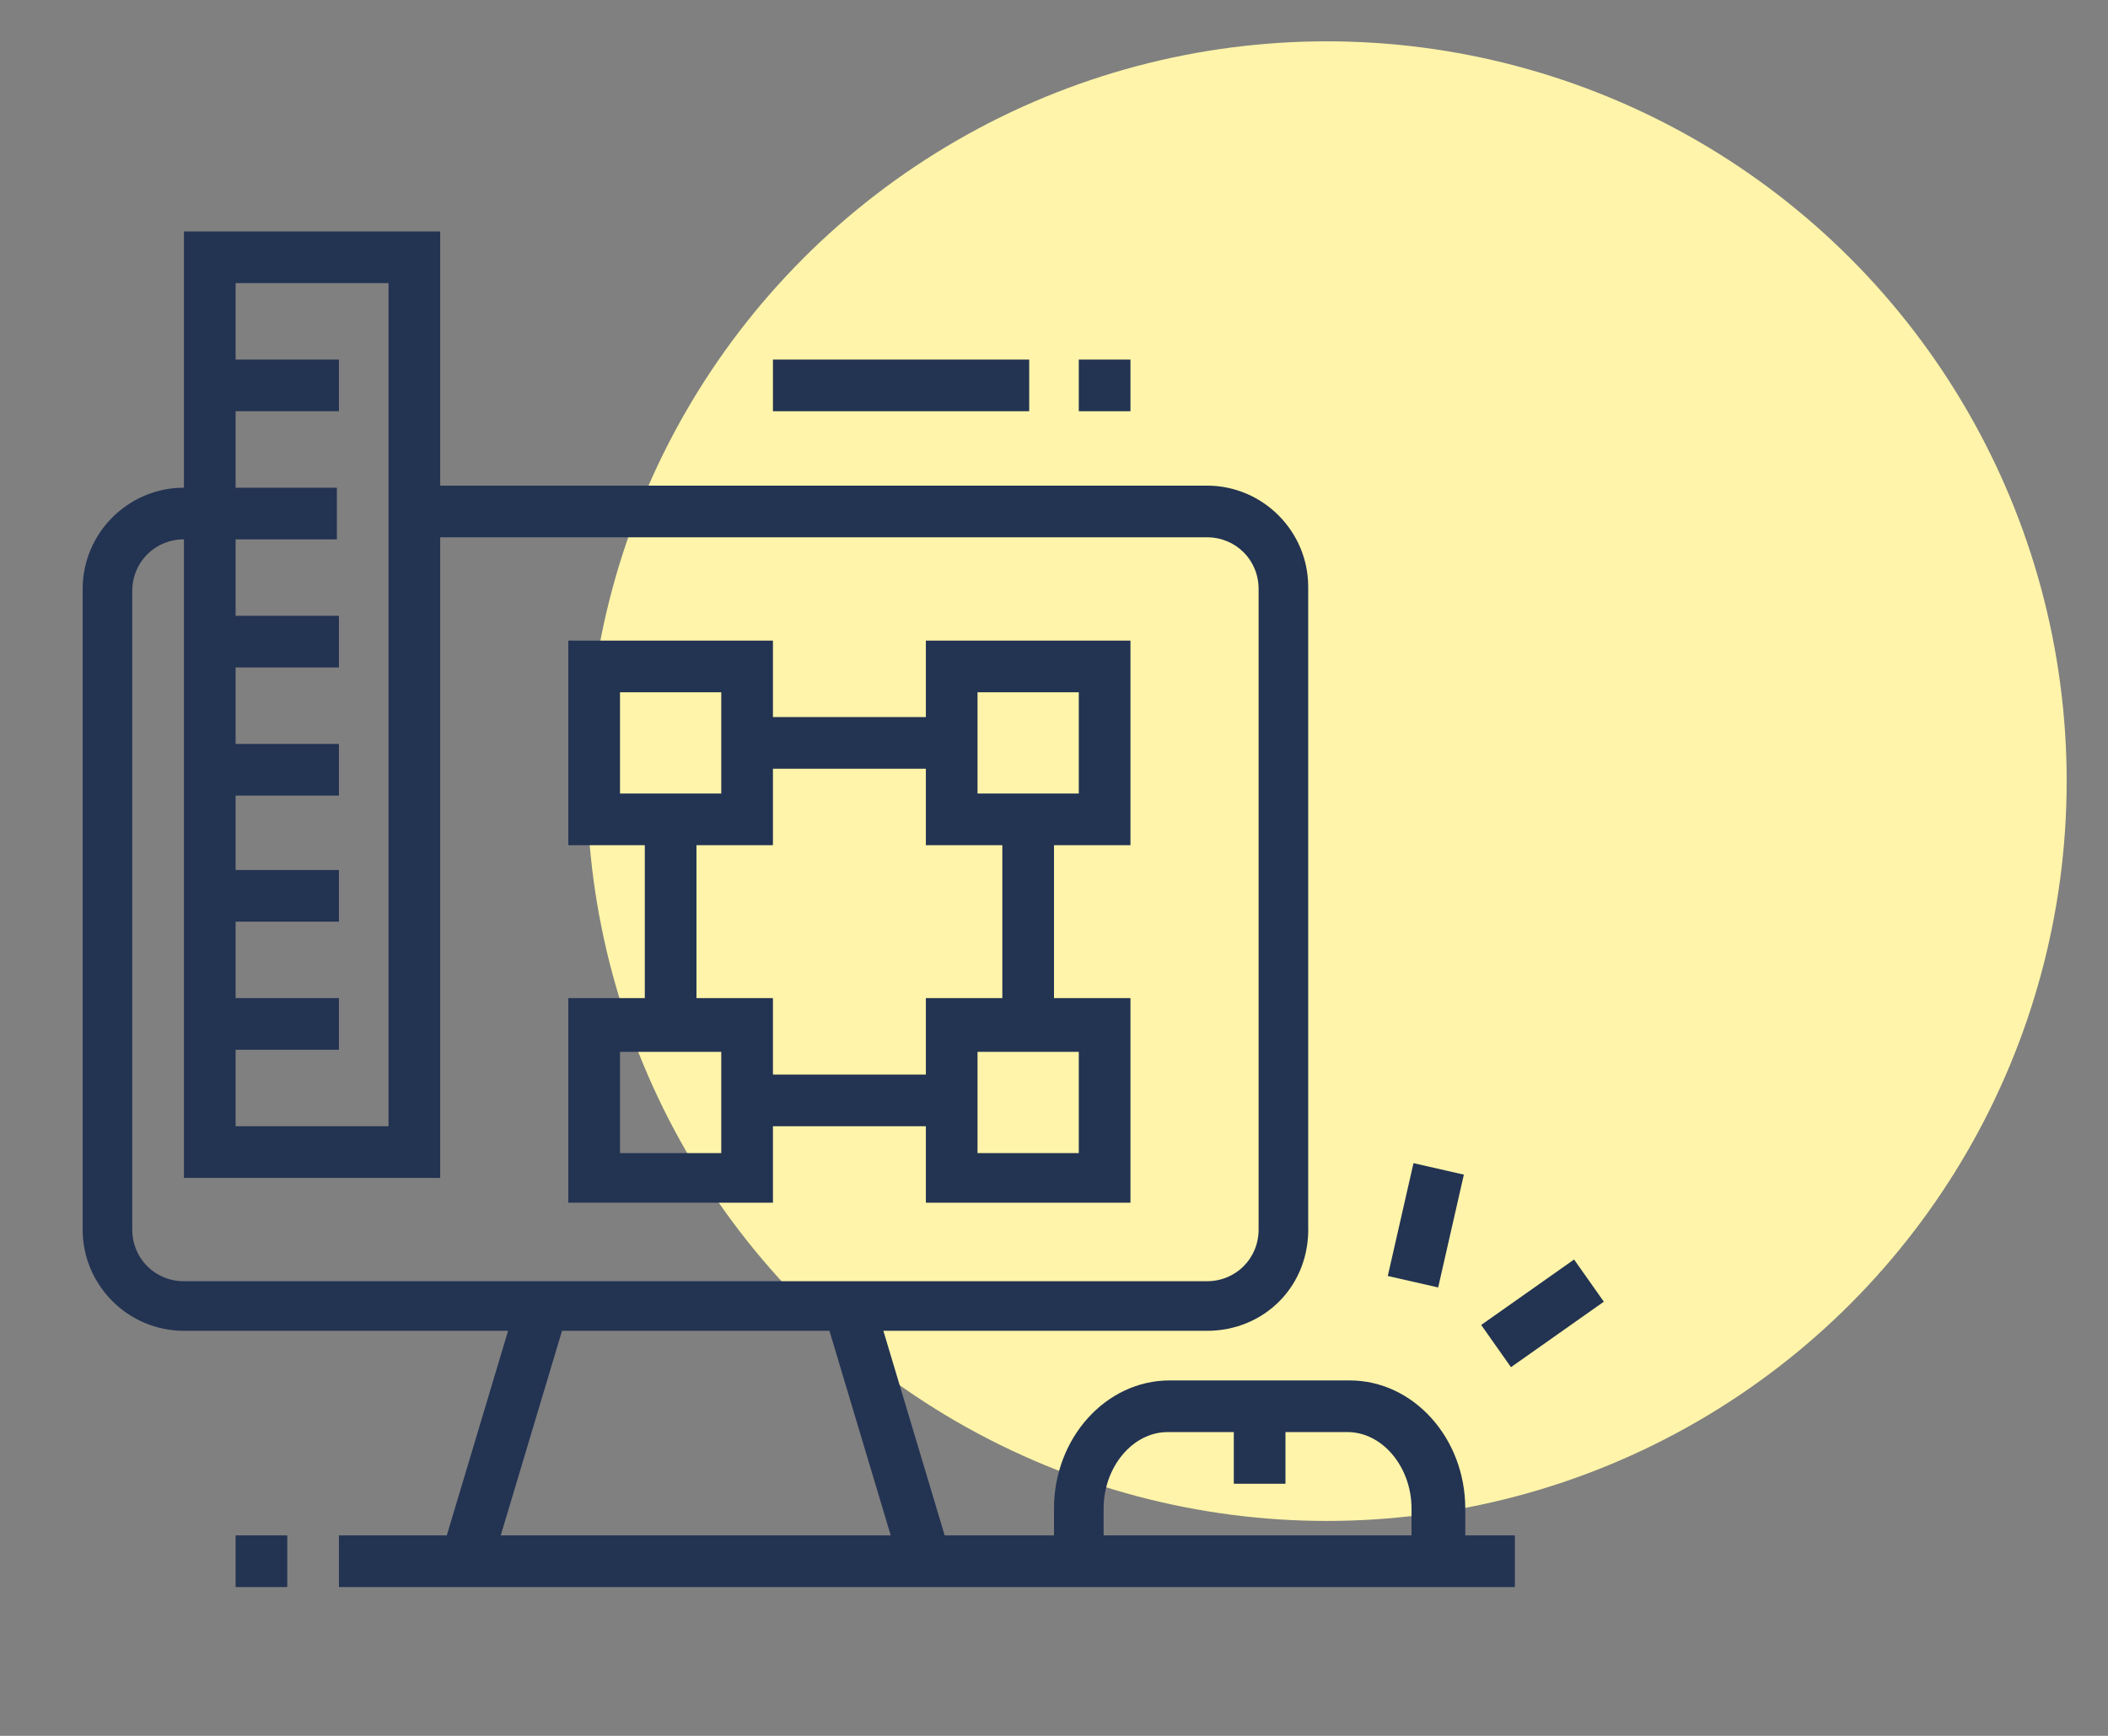 <?xml version="1.0" encoding="utf-8"?>
<!-- Generator: Adobe Illustrator 24.1.0, SVG Export Plug-In . SVG Version: 6.00 Build 0)  -->
<svg version="1.1" id="Layer_1" xmlns="http://www.w3.org/2000/svg" xmlns:xlink="http://www.w3.org/1999/xlink" x="0px" y="0px"
	 width="102px" height="84px" viewBox="0 0 102 84" style="enable-background:new 0 0 102 84;" xml:space="preserve">
<rect x="0" y="0" width="102" height="84" fill="#808080" stroke="none"/>
<style type="text/css">
	.st0{display:none;fill:#F0D3D0;}
	.st1{display:none;fill:#D7F6F1;}
	.st2{display:none;fill:#D4EFB9;}
	.st3{fill:#FFF4A9;}
	.st4{display:none;fill:#F0E4F5;}
	.st5{display:none;fill:#CBD5F5;}
	.st6{display:none;}
	.st7{display:inline;}
	.st8{fill:#233352;}
</style>
<circle class="st0" cx="64.2" cy="37.8" r="35.8"/>
<circle class="st1" cx="64.2" cy="37.8" r="35.8"/>
<circle class="st2" cx="64.2" cy="37.8" r="35.8"/>
<circle class="st3" cx="64.2" cy="37.8" r="35.8"/>
<circle class="st4" cx="64.2" cy="37.8" r="35.8"/>
<circle class="st5" cx="64.2" cy="37.8" r="35.8"/>
<g class="st6">
	<g class="st7">
		<path class="st8" d="M36.2,44v-2.5c1.3,0,2.5-1.8,2.5-3.7c0-5.4,4.6-7.4,7.4-7.4c4.5,0,6.2,3.2,6.2,5.3c0,2.4-1.6,5.8-4.9,5.8
			c-1.3,0-2.1-0.5-2.6-1c-1.2-1.2-1.2-3-1.1-3.8l0-0.1h2.5l0,0.2c0,0.4,0,1.6,0.4,2c0.1,0.1,0.3,0.3,0.8,0.3c1.6,0,2.5-2.2,2.5-3.4
			c0-1-0.8-2.8-3.7-2.8c0,0-4.9,0.1-4.9,4.9C41.1,41.2,38.8,44,36.2,44z"/>
		<path class="st8" d="M51.4,22.1l-2-1.5c1.5-2.1,2.8-5.1,2.8-6.6c0-1.4-0.3-4.7-3.6-4.7c-1.2,0-2.6,0.4-2.6,2.5
			c0,0.8,0.3,0.9,0.5,1c0.5,0.2,1.3,0.2,2,0.2h0l0,2.5c0,0,0,0,0,0c-1,0-2.1,0-3-0.4c-0.9-0.4-1.9-1.3-1.9-3.3c0-3,2-4.9,5.1-4.9
			c3.7,0,6,2.8,6,7.1C54.7,16.3,53,19.9,51.4,22.1z"/>
		<path class="st8" d="M46.2,27.1l-1.6-1.9c0.5-0.5,1.5-1.4,2.5-2.5l1.9,1.6C48,25.4,46.9,26.5,46.2,27.1z"/>
		<path class="st8" d="M36.3,32.1l-2-1.5c0.7-0.9,1.5-1.7,2.4-2.5c2.2-2,4.4-4,4.4-7.7c0-3.4-1.5-4.9-4.9-4.9
			c-1.5,0-3.7,1.4-3.7,3.6c0,1.1,0.6,2.5,2.5,2.5c1.2,0,1.2-1,1.2-1.2h2.5c0,1.8-1.3,3.7-3.7,3.7c-2.9,0-4.9-2.1-4.9-4.9
			c0-3.6,3.3-6.1,6.2-6.1c4.8,0,7.4,2.6,7.4,7.4c0,4.8-2.9,7.4-5.2,9.5C37.6,30.7,36.8,31.5,36.3,32.1z"/>
		<path class="st8" d="M33.2,36.9L30.9,36c0.4-0.9,0.6-1.3,1.1-2.2l2.1,1.3C33.7,35.9,33.6,36.1,33.2,36.9z"/>
		<path class="st8" d="M32.5,41.5H30c0-0.9,0.1-1.8,0.3-2.7l2.4,0.5C32.5,40,32.5,40.8,32.5,41.5z"/>
		<rect x="58.4" y="11.8" class="st8" width="2.5" height="6.2"/>
		<rect x="64.6" y="13.8" transform="matrix(0.263 -0.965 0.965 0.263 35.372 76.383)" class="st8" width="6.2" height="2.5"/>
		
			<rect x="72.6" y="16.6" transform="matrix(0.572 -0.82 0.82 0.572 17.658 69.497)" class="st8" width="5.6" height="2.5"/>
		<path class="st8" d="M73.9,53.9H52.8v-2.5h21.1c1,0,1.9-0.8,1.9-1.9c0-1-0.8-1.9-1.9-1.9H41.6l-1.9,1.9l1.9,1.9h5.7v2.5h-6.7
			l-4.3-4.3l4.3-4.3h33.3c2.4,0,4.3,1.9,4.3,4.3C78.2,52,76.3,53.9,73.9,53.9z"/>
		<path class="st8" d="M71.3,72.9L69,72c1.9-4.6,3.1-8.4,3-13.1v-6.2h2.5v6.2C74.6,63.9,73.3,68,71.3,72.9z"/>
		<path class="st8" d="M59.2,73.4c-1.9-1.8-5.1-5.7-6.5-8.2l-6.1-10.7c-0.5-0.8-0.6-1.8-0.4-2.7c0.3-1.4,1.5-2.5,2.9-2.8
			c1.5-0.3,2.9,0.3,3.8,1.5l5.6,7.8l0-5.7h2.5v6.2c0,1.3-1.1,2.5-2.3,2.5c-0.7,0-1.4-0.3-1.8-0.9l-6-8.4c-0.2-0.3-0.7-0.6-1.3-0.5
			c-0.4,0.1-0.8,0.5-0.9,0.9c-0.1,0.4,0,0.7,0.1,0.9L54.8,64c1.3,2.2,4.2,6,6,7.6L59.2,73.4z"/>
		<path class="st8" d="M50.1,47.4l-1.6-1.9l7.8-6.4c1.6-1.3,3.8-1.7,5.7-0.9l7.7,2.9c1.5,0.6,2.6,1.6,3.3,3l0.9,1.7L71.8,47L71,45.3
			c-0.4-0.8-1.1-1.5-2-1.8l-7.7-2.9c-1.1-0.4-2.4-0.2-3.3,0.5L50.1,47.4z"/>
		<path class="st8" d="M77,81.1h-2.5v-6.2c0-0.7-0.6-1.2-1.2-1.2H56c-0.7,0-1.2,0.6-1.2,1.2v6.2h-2.5v-6.2c0-2,1.7-3.7,3.7-3.7h17.3
			c2,0,3.7,1.7,3.7,3.7V81.1z"/>
		<path class="st8" d="M19.7,73.3L18,71.6c1.7-1.6,4.6-5.4,5.8-7.6l6-10.7c0.1-0.2,0.2-0.5,0.1-0.9c-0.1-0.4-0.5-0.8-0.9-0.9
			c-0.5-0.1-1,0.2-1.2,0.5L27.8,52l-7.4,8.4c-0.4,0.6-1.1,0.9-1.8,0.9c-1.2,0-2.2-1-2.2-2.3l0-6.4h2.5l0,5.8l7-8
			c0.8-1.2,2.3-1.7,3.7-1.4c1.4,0.3,2.5,1.4,2.8,2.8c0.2,0.9,0.1,1.9-0.4,2.7l-6,10.7C24.6,67.6,21.6,71.6,19.7,73.3z"/>
		<path class="st8" d="M8.4,72.9c-2-4.9-3.2-9-3.1-14.1c0-0.4,0.6-8,3.8-11.2c1.3-1.3,7-4.5,8.6-4.5v1.2l0.1,1.2
			c-0.9,0.1-5.7,2.7-6.9,3.8c-2.1,2.1-3,7.6-3.1,9.6c0,4.6,1.1,8.4,3,13.1L8.4,72.9z"/>
		<path class="st8" d="M27.5,81.1H25V75c0-0.7-0.5-1.3-1.1-1.3H7.6c-0.6,0-1.1,0.6-1.1,1.2v6.2H4v-6.2c0-2,1.6-3.7,3.6-3.7h16.4
			c2,0,3.6,1.7,3.6,3.8V81.1z"/>
		<rect x="24.7" y="63.8" class="st8" width="29.4" height="2.5"/>
		<path class="st8" d="M73.3,44.7h-2.5v-18c0-0.7-0.6-1.2-1.3-1.2H53.5V23h16.1c2.1,0,3.7,1.7,3.7,3.7V44.7z"/>
		<path class="st8" d="M18.8,54.3h-2.5V26.7c0-2,1.7-3.7,3.7-3.7h8.7v2.5h-8.7c-0.7,0-1.2,0.6-1.2,1.2V54.3z"/>
		<rect x="23.8" y="24.2" class="st8" width="2.5" height="23.5"/>
		<rect x="28.7" y="68.7" class="st8" width="2.5" height="2.5"/>
		<rect x="33.7" y="68.7" class="st8" width="13.6" height="2.5"/>
		<rect x="33.7" y="57.6" class="st8" width="2.5" height="2.5"/>
		<rect x="38.6" y="57.6" class="st8" width="6.2" height="2.5"/>
	</g>
</g>
<g class="st6">
	<g class="st7">
		<rect x="68.3" y="51.4" class="st8" width="2.5" height="6.2"/>
		<path class="st8" d="M11.4,57.6H8.9V24.2c0-3.4,2.8-6.2,6.2-6.2h30.9v2.5H15.1c-2,0-3.7,1.7-3.7,3.7V57.6z"/>
		<path class="st8" d="M65.9,68.7H30.4v-2.5h35.5c2.7,0,4.9-2.2,4.9-4.9v-1.2c0-0.7-0.6-1.2-1.2-1.2H31.2v-2.5h38.4
			c2,0,3.7,1.7,3.7,3.7v1.2C73.3,65.4,69.9,68.7,65.9,68.7z"/>
		<path class="st8" d="M22.2,68.7h-8.3c-4.1,0-7.4-3.3-7.4-7.4v-1.2c0-2,1.7-3.7,3.7-3.7h11.2v2.5H10.2c-0.7,0-1.2,0.6-1.2,1.2v1.2
			c0,2.7,2.2,4.9,4.9,4.9h8.3V68.7z"/>
		<rect x="4" y="29.2" class="st8" width="2.5" height="9.9"/>
		<rect x="4" y="41.5" class="st8" width="2.5" height="2.5"/>
		<rect x="34.9" y="61.3" class="st8" width="9.9" height="2.5"/>
		<rect x="54.7" y="72.5" class="st8" width="21" height="2.5"/>
		<rect x="49.8" y="72.5" class="st8" width="2.5" height="2.5"/>
		<rect x="13.9" y="71.2" class="st8" width="2.5" height="4.9"/>
		<rect x="13.9" y="78.6" class="st8" width="2.5" height="2.5"/>
		<rect x="39.9" y="6.9" class="st8" width="2.5" height="6.2"/>
		<polygon class="st8" points="22.6,8.1 20.1,8.1 20.1,10.6 22.6,10.6 22.6,8.1 		"/>
		<polygon class="st8" points="22.6,13.1 20.1,13.1 20.1,15.5 22.6,15.5 22.6,13.1 		"/>
		<polygon class="st8" points="75.7,8.1 73.3,8.1 73.3,10.6 75.7,10.6 75.7,8.1 		"/>
		<polygon class="st8" points="75.7,13.1 73.3,13.1 73.3,15.5 75.7,15.5 75.7,13.1 		"/>
		<path class="st8" d="M28.8,45.2l-0.1-2.5c1.6,0,2.5-1.8,2.5-4.9c0-6.5-4-8.1-6.2-8.5v0.9c0,2.4-1.1,3.7-2,4.8
			c-0.9,1.1-1.7,2-1.7,4.1c0,3,1.9,3.6,2.7,3.7l-0.4,2.4c-2.2-0.3-4.8-2.1-4.8-6.2c0-2.9,1.2-4.4,2.3-5.6c0.8-1,1.5-1.8,1.5-3.3
			v-3.5l1.2,0c0.1,0,9.9,0.2,9.9,11.1C33.7,44.6,29.9,45.2,28.8,45.2z"/>
		<path class="st8" d="M26.3,81.1c-2.4,0-4.3-1.9-4.5-4.5l-0.2-1.9c-0.6-6.1-1.5-16.3-1.5-18.6c0-1.7,0.2-3.5,0.6-5.2l2.1-8.2h6.9
			l2.1,8.2c0.4,1.7,0.6,3.5,0.6,5.2c0,2.3-1,13.1-1.5,18.9l-0.1,1.6C30.6,79.2,28.7,81.1,26.3,81.1z M24.7,45.2l-1.7,6.3
			c-0.4,1.5-0.5,3-0.5,4.6c0,2.2,1,12.7,1.5,18.4l0.2,1.9c0.1,1.1,0.8,2.3,2.1,2.3c1.2,0,2-1.2,2.1-2.3l0.1-1.6
			C29,69,30,58.3,30,56.1c0-1.5-0.2-3.1-0.5-4.6l-1.6-6.3H24.7z"/>
		<rect x="21.6" y="51.4" class="st8" width="9.3" height="2.5"/>
		<path class="st8" d="M55.9,36.1c-5-1.4-8.6-6.1-8.6-11.3c0-6.5,5.3-11.8,11.8-11.8s11.8,5.3,11.8,11.8c0,3.6-1.3,6.5-3.8,8.7
			l-1.6-1.9c2-1.7,2.9-3.9,2.9-6.8c0-5.1-4.2-9.3-9.3-9.3s-9.3,4.2-9.3,9.3c0,4.1,2.8,7.8,6.8,8.9L55.9,36.1z"/>
		<path class="st8" d="M64.2,48.9c-1.1-0.2-1.8-0.5-2.4-1l1.4-2.1c0.5,0.3,0.8,0.5,1.5,0.6L64.2,48.9z"/>
		<path class="st8" d="M67.3,48.9l-0.1-2.5c4.9-0.3,8.5-4.2,8.5-9.3c0-5.1-4.2-9.3-9.3-9.3c-1.5,0-2.3,0.1-3.4,0.5l-1-2.3
			c1.6-0.7,2.8-0.8,4.4-0.8c6.5,0,11.8,5.3,11.8,11.8C78.2,43.6,73.5,48.6,67.3,48.9z"/>
		<path class="st8" d="M58.2,45.5c-2.2-2.2-3.5-5.2-3.5-8.3c0-3.1,1.2-6.1,3.4-8.3l1.7,1.7c-1.8,1.8-2.7,4.1-2.7,6.6
			c0,2.5,1,4.8,2.7,6.6L58.2,45.5z"/>
		<path class="st8" d="M44.8,31l-1.9-1.6c0.8-0.9,1.2-1.3,2.2-1.9l1.3,2.1C45.7,30,45.5,30.2,44.8,31z"/>
		<path class="st8" d="M51.6,48.9c-6.5,0-11.8-5.3-11.8-11.8c0-1.7,0.3-3.2,1-4.7l2.3,1c-0.5,1.1-0.7,2.3-0.7,3.7
			c0,5.1,4.2,9.3,9.3,9.3s9.3-4.2,9.3-9.3s-4.2-9.3-9.3-9.3c-0.9,0-1.7,0.1-2.5,0.3l-0.7-2.4c1-0.3,2.1-0.4,3.2-0.4
			c6.5,0,11.8,5.3,11.8,11.8S58.1,48.9,51.6,48.9z"/>
	</g>
</g>
<g>
	<g>
		<path class="st8" d="M58.4,64.4H8.9c-2.7,0-4.9-2.2-4.9-4.9V28.5c0-2.7,2.2-4.9,4.9-4.9h7.4v2.5H8.9c-1.4,0-2.5,1.1-2.5,2.5v30.9
			c0,1.4,1.1,2.5,2.5,2.5h49.5c1.4,0,2.5-1.1,2.5-2.5V28.5c0-1.4-1.1-2.5-2.5-2.5H20.1v-2.5h38.3c2.7,0,4.9,2.2,4.9,4.9v30.9
			C63.4,62.2,61.2,64.4,58.4,64.4z"/>
		<rect x="31.2" y="39.7" class="st8" width="2.5" height="9.9"/>
		<rect x="36.2" y="52" class="st8" width="9.9" height="2.5"/>
		<rect x="48.5" y="39.7" class="st8" width="2.5" height="9.9"/>
		<rect x="36.2" y="34.7" class="st8" width="9.9" height="2.5"/>
		<path class="st8" d="M37.4,40.9h-9.9V31h9.9V40.9z M30,38.4h4.9v-4.9H30V38.4z"/>
		<path class="st8" d="M54.7,40.9h-9.9V31h9.9V40.9z M47.3,38.4h4.9v-4.9h-4.9V38.4z"/>
		<path class="st8" d="M37.4,58.2h-9.9v-9.9h9.9V58.2z M30,55.8h4.9v-4.9H30V55.8z"/>
		<path class="st8" d="M54.7,58.2h-9.9v-9.9h9.9V58.2z M47.3,55.8h4.9v-4.9h-4.9V55.8z"/>
		<rect x="10.2" y="48.3" class="st8" width="6.2" height="2.5"/>
		<rect x="10.2" y="42.1" class="st8" width="6.2" height="2.5"/>
		<rect x="10.2" y="36" class="st8" width="6.2" height="2.5"/>
		<rect x="10.2" y="29.8" class="st8" width="6.2" height="2.5"/>
		<rect x="10.2" y="17.4" class="st8" width="6.2" height="2.5"/>
		<path class="st8" d="M21.3,57H8.9V11.2h12.4V57z M11.4,54.5h7.4V13.7h-7.4V54.5z"/>
		<rect x="37.4" y="17.4" class="st8" width="12.4" height="2.5"/>
		<rect x="52.2" y="17.4" class="st8" width="2.5" height="2.5"/>
		
			<rect x="18" y="68.1" transform="matrix(0.287 -0.958 0.958 0.287 -49.036 72.831)" class="st8" width="12.9" height="2.5"/>
		
			<rect x="41.7" y="62.9" transform="matrix(0.958 -0.287 0.287 0.958 -18.118 15.271)" class="st8" width="2.5" height="12.9"/>
		<rect x="16.4" y="74.3" class="st8" width="56.9" height="2.5"/>
		<rect x="11.4" y="74.3" class="st8" width="2.5" height="2.5"/>
		<path class="st8" d="M70.8,75.5h-2.5v-2.5c0-2-1.4-3.7-3.1-3.7h-8.7c-1.7,0-3.1,1.7-3.1,3.7v2.5H51v-2.5c0-3.4,2.5-6.2,5.6-6.2
			h8.7c3.1,0,5.6,2.8,5.6,6.2V75.5z"/>
		<rect x="59.7" y="68.1" class="st8" width="2.5" height="3.7"/>
		<rect x="66.1" y="58" transform="matrix(0.222 -0.975 0.975 0.222 -4.073 113.318)" class="st8" width="5.6" height="2.5"/>
		
			<rect x="71.9" y="62.3" transform="matrix(0.817 -0.576 0.576 0.817 -22.956 54.632)" class="st8" width="5.5" height="2.5"/>
	</g>
</g>
<g class="st6">
	<g class="st7">
		<path class="st8" d="M57.2,79.3l-32.4-4l7.4-60.6l32.4,4L57.2,79.3z M27.6,73.2l27.4,3.4L62,20.8l-27.5-3.4L27.6,73.2z"/>
		<polygon class="st8" points="22.6,68.1 10.2,68.1 10.2,8.7 42.3,8.7 42.3,17 39.9,17 39.9,11.1 12.7,11.1 12.7,65.6 22.6,65.6 		
			"/>
		<path class="st8" d="M25,49.5h-7.4c-1.4,0-2.5-1.1-2.5-2.5V18.6c0-1.4,1.1-2.5,2.5-2.5h11.1v2.5H17.6V47H25V49.5z"/>
		<path class="st8" d="M23.8,33.4c-2.1,0-3.7-2.4-3.7-5.6s1.6-5.6,3.7-5.6s3.7,2.4,3.7,5.6S25.9,33.4,23.8,33.4z M23.8,24.8
			c-0.4,0-1.2,1.1-1.2,3.1s0.9,3.1,1.2,3.1c0.4,0,1.2-1.1,1.2-3.1S24.2,24.8,23.8,24.8z"/>
		<path class="st8" d="M17.4,45.3l-2-1.4c6.4-8.9,15.2-11.3,15.6-11.4l0.6,2.4C31.5,34.8,23.2,37.1,17.4,45.3z"/>
		<rect x="22.6" y="32.2" class="st8" width="2.5" height="5.1"/>
		<rect x="18.8" y="52" class="st8" width="6.2" height="2.5"/>
		
			<rect x="36.2" y="56.4" transform="matrix(0.121 -0.993 0.993 0.121 -29.176 92.034)" class="st8" width="2.5" height="12.1"/>
		
			<rect x="41.1" y="57" transform="matrix(0.121 -0.993 0.993 0.121 -30.337 101.829)" class="st8" width="2.5" height="22.1"/>
		<polygon class="st8" points="42.1,52.3 40.7,50.3 50,43.8 55.4,49.9 53.5,51.6 49.6,47.1 		"/>
		<rect x="4" y="30.9" class="st8" width="2.5" height="18.6"/>
		<rect x="4" y="52" class="st8" width="2.5" height="2.5"/>
		<rect x="4" y="56.9" class="st8" width="2.5" height="2.5"/>
		
			<rect x="54.7" y="47.1" transform="matrix(0.123 -0.992 0.992 0.123 9.789 107.657)" class="st8" width="22.1" height="2.5"/>
		<path class="st8" d="M52.5,59.4c-0.1,0-0.2,0-0.3,0l-17.5-2.2c-1.4-0.2-2.3-1.4-2.2-2.8L36,25.7c0.1-0.7,0.4-1.3,0.9-1.7
			c0.5-0.4,1.2-0.6,1.8-0.5l17.5,2.2c1.4,0.2,2.3,1.4,2.2,2.8l-3.5,28.7c-0.1,0.7-0.4,1.3-0.9,1.7C53.5,59.2,53,59.4,52.5,59.4z
			 M38.4,26L38.4,26l-3.5,28.7l17.5,2.2L56,28.2L38.4,26z"/>
		<polygon class="st8" points="35.2,49.6 33.7,47.7 43.8,40 48.9,45.9 47,47.5 43.4,43.4 		"/>
	</g>
</g>
<g class="st6">
	<g class="st7">
		<path class="st8" d="M21.3,76.8H7.7c-2,0-3.7-1.7-3.7-3.7V14.9c0-2,1.7-3.7,3.7-3.7h13.6c2,0,3.7,1.7,3.7,3.7v58.1
			C25,75.1,23.4,76.8,21.3,76.8z M7.7,13.7c-0.7,0-1.2,0.6-1.2,1.2v58.1c0,0.7,0.6,1.2,1.2,1.2h13.6c0.7,0,1.2-0.6,1.2-1.2V14.9
			c0-0.7-0.6-1.2-1.2-1.2H7.7z"/>
		<path class="st8" d="M14.5,70.6c-2.4,0-4.3-1.9-4.3-4.3c0-2.4,1.9-4.3,4.3-4.3c2.4,0,4.3,1.9,4.3,4.3
			C18.8,68.7,16.9,70.6,14.5,70.6z M14.5,64.4c-1,0-1.9,0.8-1.9,1.9c0,1,0.8,1.9,1.9,1.9s1.9-0.8,1.9-1.9
			C16.4,65.2,15.5,64.4,14.5,64.4z"/>
		<rect x="8.9" y="18.6" class="st8" width="2.5" height="9.9"/>
		<rect x="8.9" y="31" class="st8" width="2.5" height="2.5"/>
		<path class="st8" d="M24.9,73.5l-2.3-0.9l19.6-52c0.2-0.6-0.1-1.3-0.7-1.6l-11.8-4.5l0.9-2.3l11.8,4.5c1.9,0.7,2.9,2.9,2.2,4.8
			L24.9,73.5z"/>
		
			<rect x="32.9" y="24.5" transform="matrix(0.355 -0.935 0.935 0.355 -6.109 51.248)" class="st8" width="2.5" height="11.1"/>
		<rect x="32" y="30.2" transform="matrix(0.355 -0.935 0.935 0.355 -11.141 53.554)" class="st8" width="2.5" height="9.3"/>
		<rect x="26.8" y="44.6" transform="matrix(0.355 -0.935 0.935 0.355 -27.853 57.845)" class="st8" width="2.5" height="9"/>
		<path class="st8" d="M32.9,68.5L31,66.9l27.1-31.7c0.4-0.5,0.4-1.3-0.1-1.7l-11.2-9.6l1.6-1.9l11.2,9.6c1.5,1.3,1.7,3.7,0.4,5.2
			L32.9,68.5z"/>
		
			<rect x="46.6" y="36.2" transform="matrix(0.649 -0.76 0.76 0.649 -14.613 50.86)" class="st8" width="2.5" height="10.2"/>
		
			<rect x="43.2" y="39.4" transform="matrix(0.649 -0.76 0.76 0.649 -18.469 49.512)" class="st8" width="2.5" height="10.8"/>
		
			<rect x="36.2" y="54.2" transform="matrix(0.65 -0.76 0.76 0.65 -30.272 48.418)" class="st8" width="2.5" height="5.7"/>
		<path class="st8" d="M37,71l-1.2-2.2l30.7-17.4c0.6-0.3,0.8-1.1,0.5-1.7l-5.2-9.1l2.2-1.2l5.2,9.1c1,1.8,0.4,4-1.4,5L37,71z"/>
		
			<rect x="54.7" y="50.6" transform="matrix(0.869 -0.494 0.494 0.869 -19.582 34.753)" class="st8" width="2.5" height="7.6"/>
		
			<rect x="50.8" y="54.4" transform="matrix(0.869 -0.494 0.494 0.869 -21.599 33.246)" class="st8" width="2.5" height="6.1"/>
		<path class="st8" d="M68.3,76.8H27.5v-2.5h40.8c0.7,0,1.2-0.6,1.2-1.2V59.5c0-0.7-0.6-1.2-1.2-1.2h-1.2v-2.5h1.2
			c2,0,3.7,1.7,3.7,3.7v13.6C72,75.1,70.4,76.8,68.3,76.8z"/>
	</g>
</g>
<g class="st6">
	<g class="st7">
		<polygon class="st8" points="54.7,74.3 4,74.3 4,16.2 16.4,16.2 16.4,18.6 6.5,18.6 6.5,71.8 52.2,71.8 52.2,18.6 49.8,18.6 
			49.8,16.2 54.7,16.2 		"/>
		<rect x="42.3" y="16.2" class="st8" width="3.7" height="2.5"/>
		<rect x="34.9" y="16.2" class="st8" width="3.7" height="2.5"/>
		<rect x="27.5" y="16.2" class="st8" width="3.7" height="2.5"/>
		<rect x="20.1" y="16.2" class="st8" width="3.7" height="2.5"/>
		<rect x="8.9" y="17.4" class="st8" width="2.5" height="9.9"/>
		<polygon class="st8" points="53.5,69.4 8.9,69.4 8.9,38.4 11.4,38.4 11.4,66.9 53.5,66.9 		"/>
		<polygon class="st8" points="49.8,61.9 47.3,61.9 47.3,64.4 49.8,64.4 49.8,61.9 		"/>
		<polygon class="st8" points="44.8,61.9 42.3,61.9 42.3,64.4 44.8,64.4 44.8,61.9 		"/>
		<polygon class="st8" points="39.9,61.9 37.4,61.9 37.4,64.4 39.9,64.4 39.9,61.9 		"/>
		<rect x="15.1" y="13.7" class="st8" width="2.5" height="7.4"/>
		<rect x="22.6" y="13.7" class="st8" width="2.5" height="7.4"/>
		<rect x="30" y="13.7" class="st8" width="2.5" height="7.4"/>
		<rect x="37.4" y="13.7" class="st8" width="2.5" height="7.4"/>
		<rect x="44.8" y="13.7" class="st8" width="2.5" height="7.4"/>
		<rect x="58.4" y="64.4" class="st8" width="6.2" height="2.5"/>
		<path class="st8" d="M65.2,74.3h-3.7c-2.4,0-4.3-1.9-4.3-4.3V20.6l6.2-6.2l6.2,6.2V70C69.6,72.4,67.6,74.3,65.2,74.3z M59.7,21.6
			V70c0,1,0.8,1.9,1.9,1.9h3.7c1,0,1.9-0.8,1.9-1.9V21.6l-3.7-3.7L59.7,21.6z"/>
		<path class="st8" d="M37.2,38.8l-2.1-1.4l5.2-7.8c0.8-1.2,2.7-1.4,3.8-0.4l3.7,3.7c0.5,0.5,0.7,1.1,0.7,1.8c0,1.4-1.1,2.5-2.5,2.5
			h-2.5v-2.5h2.5L42.3,31L37.2,38.8z"/>
		<polygon class="st8" points="44.8,43.4 42.3,43.4 42.3,37.2 37.6,37.2 37.6,34.7 44.8,34.7 		"/>
		<path class="st8" d="M34.9,55.8c-0.6,0-1.2-0.2-1.7-0.7l-21-19.8c-0.5-0.5-0.8-1.1-0.8-1.8c0-1.4,1.1-2.5,2.5-2.5h12.4
			c0.5,0,0.9,0.1,1.3,0.4l16.1,9.9c0.7,0.5,1.2,1.2,1.2,2.1c0,0.5-0.2,1.1-0.5,1.5l-7.4,9.9C36.4,55.4,35.7,55.8,34.9,55.8z
			 M26.3,33.5l-12.4,0l21,19.8l7.4-9.9l0,0L26.3,33.5z"/>
		<path class="st8" d="M25,61.9c-1.4,0-2.5-1.1-2.5-2.5v-15H25v15l6.6-7.5l1.9,1.6l-6.6,7.5C26.4,61.6,25.7,61.9,25,61.9z"/>
	</g>
</g>
</svg>
